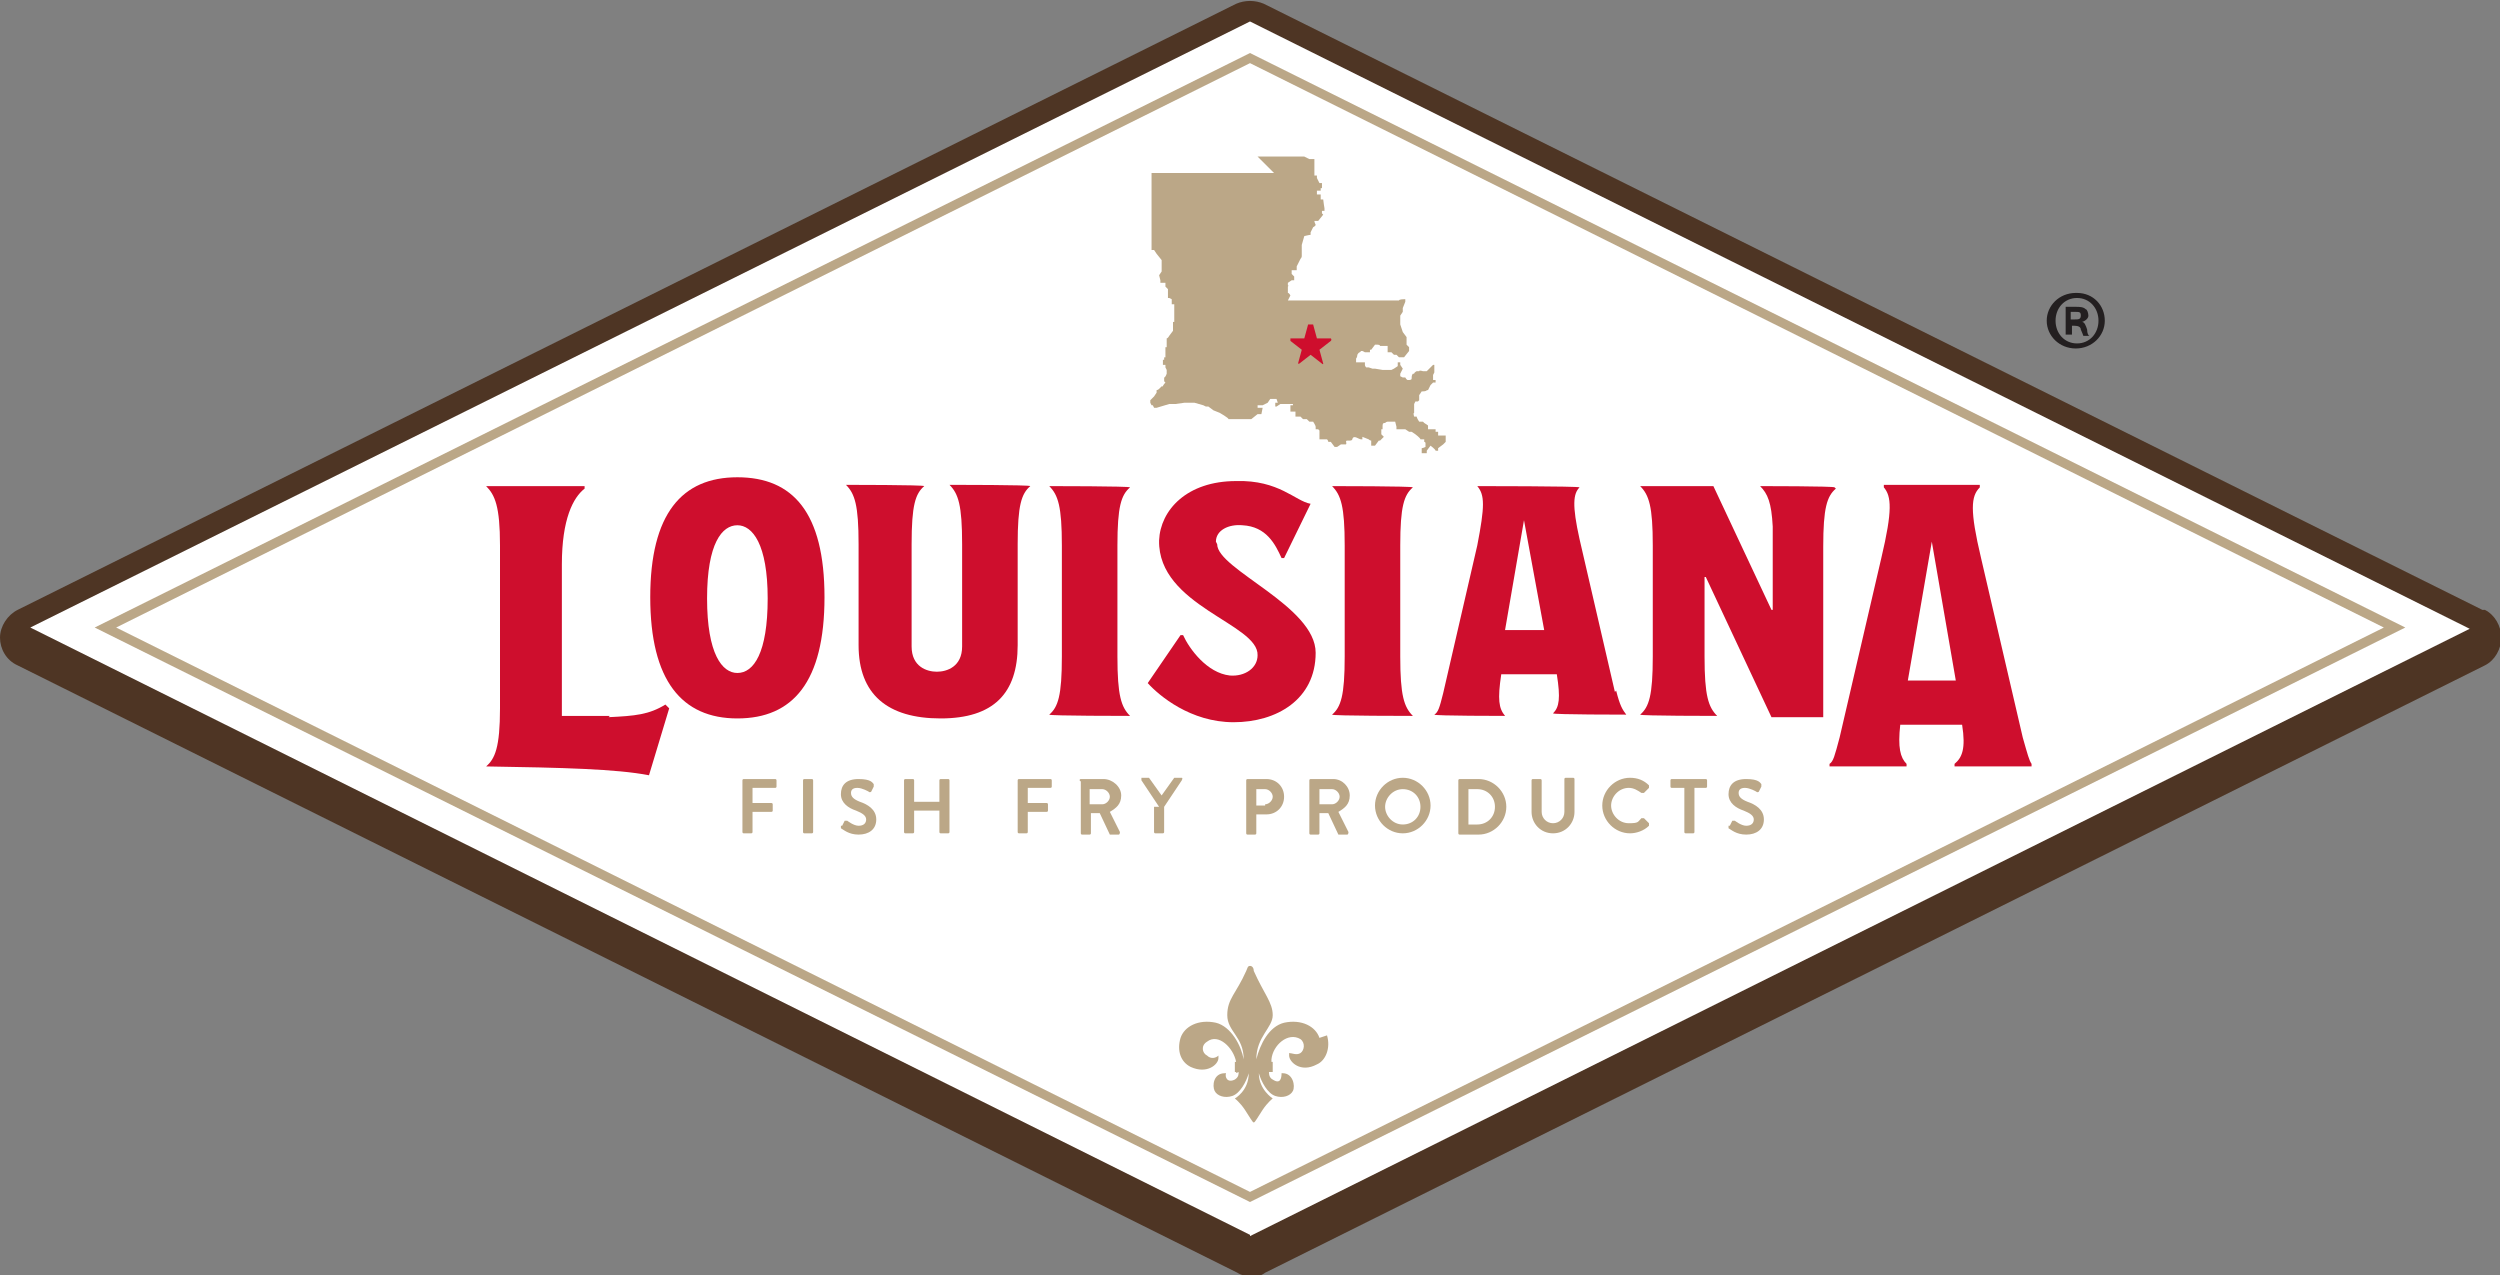 <?xml version="1.0" encoding="UTF-8"?>
<svg xmlns="http://www.w3.org/2000/svg" width="198" height="101" xmlns:xlink="http://www.w3.org/1999/xlink" version="1.1" viewBox="0 0 198 101">
  <rect x="0" y="0" width="198" height="101" fill="#808080" stroke="none"/>
  <!-- Generator: Adobe Illustrator 29.1.0, SVG Export Plug-In . SVG Version: 2.1.0 Build 142)  -->
  <defs>
    <style>
      .st0 {
        fill: none;
      }

      .st1 {
        fill: #231f20;
      }

      .st2 {
        fill: #bba787;
      }

      .st3 {
        fill-rule: evenodd;
      }

      .st3, .st4 {
        fill: #ce0e2d;
      }

      .st5 {
        fill: #4e3524;
      }

      .st6 {
        isolation: isolate;
      }

      .st7 {
        mix-blend-mode: multiply;
      }

      .st8 {
        fill: #fff;
      }

      .st9 {
        clip-path: url(#clippath);
      }
    </style>
    <clipPath id="clippath">
      <rect class="st0" width="198" height="101"/>
    </clipPath>
  </defs>
  <g class="st6">
    <g id="Layer_1">
      <g class="st9">
        <g id="la-fish-fry-logo_1">
          <g id="Group">
            <g id="Layer_11" data-name="Layer_1">
              <g id="Group_2">
                <g id="Group_3">
                  <g id="Group_4">
                    <path id="Vector" class="st5" d="M196.6,48.3L100.1.3c-.7-.3-1.5-.3-2.2,0L1.4,48.3c-.8.4-1.4,1.3-1.4,2.2s.5,1.8,1.4,2.2l96.6,48.1c.3.2.7.3,1.1.3s.7,0,1.1-.3l96.6-48.1c.8-.4,1.3-1.3,1.3-2.2s-.5-1.8-1.3-2.2h0Z"/>
                    <path id="Vector_2" class="st8" d="M99,97.8L2.4,49.7,99,1.7l96.6,48.1-96.6,48.1Z"/>
                    <path id="Vector_3" class="st2" d="M99,5l89.8,44.7-89.8,44.7L9.2,49.7,99,5ZM99,4.2L7.5,49.7l91.5,45.5,91.5-45.5L99,4.2Z"/>
                    <g id="Group_5">
                      <path id="Vector_4" class="st2" d="M99.6,12.4h3s.7,0,.7,0h0s.4.2.4.2h.3s.1,0,.1,0v1.2c0,0,0,.1,0,.1h.2s0,0,0,0h0c0,.1,0,.2,0,.2l.2.4h.2c0,0,0,.2,0,.2v.2c-.1,0-.1,0-.1,0v.2h-.3c0,.1,0,.3,0,.3h.1c0,0,.2,0,.2,0h0c0,0,0,.4,0,.4h.2c0,.1.1.7.1.7v.2c0,0-.2,0-.2,0v.2s.1.1.1.1h0c0,0-.4.5-.4.5h0s-.3,0-.3,0h0c0,.1.1.3.1.3h0c0,.1-.2.2-.2.2l-.2.4v.2c-.1,0-.5.1-.5.1h0c0,0-.2.7-.2.7h0c0,0,0,.3,0,.3v.2s0,.2,0,.2v.2c0,0,0,0,0,0h0c0,.1-.1.2-.1.2l-.3.6h0v.3h-.2s-.2,0-.2,0h0c0,.1,0,.3,0,.3l.2.2v.3c0,0-.2,0-.2,0l-.3.2v.2c.1,0,0,.1,0,.1v.5c.1,0,.2.2.2.2l-.2.4h0s3.8,0,3.8,0h5c0-.1.4-.1.4-.1h.1c0,.1,0,.2,0,.2l-.2.5v.3c0,0-.2.3-.2.3v.3c0,0,0,.2,0,.2v.2h0s.2.6.2.6h0s.3.4.3.4h0c0,.1,0,.3,0,.3h0c0,0,0,.3,0,.3l.2.2v.3s-.4.5-.4.5h-.4c0,0-.2-.2-.2-.2h-.2s-.2-.2-.2-.2h0s-.1,0-.1,0h-.2s0,0,0,0v-.2s0-.1,0-.1h0c0,0,0,0,0,0v-.2h-.6c0-.1-.2-.1-.2-.1h-.2c0,0-.3.4-.3.4h0s-.1,0-.1,0h0v.2h-.4s0,0,0,0h0s-.2-.1-.2-.1h0c0-.1,0,0,0,0h0s0,0-.1,0c0,0,0,0-.1.1,0,0-.1,0-.2.2,0,0,0,.2-.1.3,0,0,0,0,0,.2,0,0,0,0,0,0h0c0,0,0,0,0,.1,0,0,0,0,.1,0,0,0,.2,0,.2,0,0,0,.1,0,.2,0,0,0,.2,0,.2,0v.2s0,0,0,0h0c0,.1.1.2.1.2h.2c0,0,.3.1.3.1h.2s.6.1.6.1h.3s.2,0,.2,0h.2c0,0,.2-.1.2-.1l.3-.2v-.3c.1,0,.2,0,.2,0h0s0,0,0,0v.2c0,0,.2.3.2.3l-.2.4h0c0,.1,0,.2,0,.2h0c0,0,.2.1.2.1h.2c0,0,.1.2.2.2,0,0,0,0,0,0,0,0,0,0,.1,0,0,0,.2,0,.2-.1,0,0,0,0,0,0,0-.1,0-.3.1-.4h.1c0-.1.2-.2.2-.2h.2c0-.1.3,0,.3,0h.2s.1,0,.1,0l.5-.5h.1c0,0,0,0,0,0v.6s-.1.2-.1.2h0c0,.1,0,.2,0,.2v.2s.2,0,.2,0h0s0,.2,0,.2h-.2c0,0-.2.2-.2.2l-.2.4h-.1c0,.1-.3.1-.3.1h-.1c0,0-.2.3-.2.3v.2s0,.2,0,.2h0c0,0-.1.1-.1.1h-.2s-.1.2-.1.2h0s0,0,0,0v.7c-.1,0,0,.3,0,.3h.2c0,.1.2.4.2.4h.3c0,0,.1.1.1.1l.3.2h0c0,.1,0,.3,0,.3h.4s.2,0,.2,0h0s0,.2,0,.2h.2s0,.3,0,.3h.2c0,0,.4,0,.4,0h0c0,.1,0,.2,0,.2v.2s0,.1,0,.1l-.2.2h0s-.4.3-.4.3h0c0,.1,0,.2,0,.2h-.2c0-.1-.4-.4-.4-.4l-.3.4v.2c-.1,0-.2,0-.2,0h-.2c0,0,0-.2,0-.2v-.2c.1,0,.3-.1.3-.1h0c0-.1,0-.3,0-.3h0c0-.1-.1-.1-.1-.1v-.2c-.1,0-.3,0-.3,0h0c0-.1-.4-.4-.4-.4l-.3-.2h-.2s0,0,0,0l-.3-.2h-.4s-.3,0-.3,0v-.2c0,0-.1-.4-.1-.4h0s0,0,0,0h-.2s-.2,0-.2,0c0,0-.1,0-.2,0,0,0-.1,0-.2.1-.2,0-.2.1-.2.3h0v.2h-.1c0,.1,0,.2,0,.2h0c0,0,0,.2,0,.2l.2.2h0s0,0,0,0l-.3.3h-.1c0,0-.3.4-.3.4h-.3c0,.1,0,.1,0,.1v-.5c-.1,0-.2-.1-.2-.1h0c0,0-.5-.2-.5-.2v.2c-.1,0-.1,0-.1,0-.2,0-.6-.4-.7,0,0,0,0,.1-.2.1,0,0-.2,0-.2,0-.2,0,0,.2-.1.3,0,0-.2,0-.3,0h-.1s-.3.2-.3.2h-.2c0,0-.3-.4-.3-.4h-.2c0-.1-.1-.2-.1-.2h-.3s0,0,0,0h-.1s-.2,0-.2,0v-.2c0,0,0-.2,0-.2v-.3c0,0-.1-.1-.1-.1h0s-.2,0-.2,0h0c0-.1,0-.2,0-.2h0c0-.1-.2-.4-.2-.4h-.3l-.2-.2h-.3c0,0-.2-.2-.2-.2h-.4c0,0,0-.2,0-.2v-.2c0,0-.1,0-.1,0h-.2s-.1,0-.1,0h0s0,0,0,0v-.5c.1,0,.2,0,.2,0h0c0,0,0-.1,0-.1h-.2s-.6,0-.6,0h-.2c0,0-.3.2-.3.2h-.1v-.3h.2c0,0-.1-.3-.1-.3h-.5,0s0,0,0,0h0l-.2.3-.4.2h-.2c0,.1,0,0,0,0h0c0,0-.2,0-.2,0h0c0,0,0,.2,0,.2h.4c0,0-.1.5-.1.5h-.3c0,0-.5.4-.5.4h-.4c0,0-.4,0-.4,0h-1c0-.1-.7-.5-.7-.5l-.5-.2-.4-.3h-.2c0,0-.2-.1-.2-.1l-.7-.2h-.5s-.2,0-.2,0h-.1c0,0-.7.1-.7.1h-.3s-.2,0-.2,0l-1,.3h-.2s-.1-.2-.1-.2h-.1s-.1-.2-.1-.2v-.2s.1-.1.1-.1l.2-.2.2-.3v-.2c.1,0,.2-.1.2-.1l.2-.2h.1c0-.1.2-.3.2-.3h0s-.1-.1-.1-.1v-.3c.1,0,.2-.3.2-.3v-.3s-.1-.2-.1-.2v-.2c-.1,0-.2,0-.2,0v-.4s0,0,0,0h0,.1c0,0,0-.2,0-.2h.1c0-.1,0-.4,0-.4v-.2s0-.2,0-.2h.1c0-.1,0-.2,0-.2h0c0-.1,0-.3,0-.3v-.2c.1,0,.2-.2.2-.2l.3-.4v-.2c.1,0,0,0,0,0v-.2c.1,0,0,0,0,0h0s0,0,0,0v-.3c.1,0,.1,0,.1,0h0c0,0,0-.4,0-.4h0c0,0,0-.2,0-.2h0c0-.1,0-.3,0-.3v-.2c0,0,0-.3,0-.3h-.2c0-.1,0-.2,0-.2v-.2c0,0-.2-.1-.2-.1h-.1c0,0,0-.1,0-.1h0c0,0,0-.2,0-.2v-.4c0,0-.2-.2-.2-.2v-.3s-.1,0-.1,0h-.2s-.1,0-.1,0v-.2c0,0-.1-.4-.1-.4l.2-.3h0c0,0,0-.2,0-.2h0c0-.1,0-.3,0-.3h0c0-.1,0-.4,0-.4h0c0,0-.4-.5-.4-.5l-.2-.3h-.2c0-.1,0-1.2,0-1.2v-4.9h1.1c0,0,1.7,0,1.7,0h1.2s2.5,0,2.5,0h3.2s0,0,0,0Z"/>
                      <g id="Vector_5" class="st7">
                        <path class="st3" d="M104,25.7l.3,1.1h1.1c0,0,.1.1,0,.2l-.9.7.3,1.1c0,0,0,.1-.1,0l-.9-.7-.9.7c0,0-.2,0-.1,0l.3-1.1-.9-.7c0,0,0-.2,0-.2h1.1l.3-1.1c0,0,.1,0,.2,0h0Z"/>
                      </g>
                    </g>
                  </g>
                  <g id="Group_6">
                    <path id="Vector_6" class="st2" d="M58.8,61.8c0,0,0-.1.1-.1h2.5c0,0,.1,0,.1.1v.5c0,0,0,.1-.1.1h-1.8v1.2h1.5c0,0,.1,0,.1.1v.5c0,0,0,.1-.1.1h-1.5v1.6c0,0,0,.1-.1.1h-.6c0,0-.1,0-.1-.1v-4.1h0Z"/>
                    <path id="Vector_7" class="st2" d="M63.6,61.8c0,0,0-.1.1-.1h.6c0,0,.1,0,.1.1v4.1c0,0,0,.1-.1.1h-.6c0,0-.1,0-.1-.1v-4.1Z"/>
                    <path id="Vector_8" class="st2" d="M66.7,65.4l.2-.4c0,0,.2,0,.2,0,0,0,.5.4.9.4s.6-.2.6-.5-.3-.5-.8-.7c-.6-.2-1.2-.6-1.2-1.3s.4-1.2,1.4-1.2,1.1.3,1.2.4c0,0,0,.1,0,.2l-.2.4c0,0-.1.1-.2,0,0,0-.5-.3-.9-.3s-.5.2-.5.4c0,.3.2.5.7.7.6.2,1.3.6,1.3,1.4s-.6,1.2-1.4,1.2-1.2-.4-1.4-.5c0,0,0,0,0-.2h0Z"/>
                    <path id="Vector_9" class="st2" d="M71.6,61.8c0,0,0-.1.1-.1h.6c0,0,.1,0,.1.1v1.7h2v-1.7c0,0,0-.1.1-.1h.6c0,0,.1,0,.1.1v4.1c0,0,0,.1-.1.1h-.6c0,0-.1,0-.1-.1v-1.7h-2v1.7c0,0,0,.1-.1.1h-.6c0,0-.1,0-.1-.1v-4.1Z"/>
                    <path id="Vector_10" class="st2" d="M80.6,61.8c0,0,0-.1.1-.1h2.5c0,0,.1,0,.1.1v.5c0,0,0,.1-.1.1h-1.8v1.2h1.5c0,0,.1,0,.1.1v.5c0,0,0,.1-.1.1h-1.5v1.6c0,0,0,.1-.1.1h-.6c0,0-.1,0-.1-.1v-4.1h0Z"/>
                    <path id="Vector_11" class="st2" d="M85.5,61.8c0,0,0-.1.1-.1h1.8c.7,0,1.4.6,1.4,1.3s-.4,1-.9,1.3l.8,1.6c0,0,0,.2-.1.2h-.7c0,0,0,0,0,0l-.8-1.7h-.7v1.6c0,0,0,.1-.1.1h-.6c0,0-.1,0-.1-.1v-4.1ZM87.3,63.7c.3,0,.6-.3.6-.6s-.3-.6-.6-.6h-1v1.2h1Z"/>
                    <path id="Vector_12" class="st2" d="M91.8,63.9l-1.4-2.1c0,0,0-.2,0-.2h.6s0,0,0,0l1,1.4,1-1.4s0,0,0,0h.6c0,0,.1,0,0,.2l-1.4,2.1v2c0,0,0,.1-.1.1h-.6c0,0-.1,0-.1-.1v-2h0Z"/>
                    <path id="Vector_13" class="st2" d="M98.7,61.8c0,0,0-.1.1-.1h1.5c.8,0,1.4.6,1.4,1.4s-.6,1.4-1.4,1.4h-.8v1.5c0,0,0,.1-.1.1h-.6c0,0-.1,0-.1-.1v-4.1ZM100.2,63.7c.3,0,.6-.3.6-.6s-.3-.6-.6-.6h-.7v1.3h.7Z"/>
                    <path id="Vector_14" class="st2" d="M103.7,61.8c0,0,0-.1.1-.1h1.8c.7,0,1.3.6,1.3,1.3s-.4,1-.9,1.3l.8,1.6c0,0,0,.2-.1.2h-.7c0,0,0,0,0,0l-.8-1.7h-.7v1.6c0,0,0,.1-.1.1h-.6c0,0-.1,0-.1-.1v-4.1ZM105.5,63.7c.3,0,.6-.3.6-.6s-.3-.6-.6-.6h-1v1.2h1Z"/>
                    <path id="Vector_15" class="st2" d="M111.1,61.6c1.2,0,2.2,1,2.2,2.2s-1,2.2-2.2,2.2-2.2-1-2.2-2.2,1-2.2,2.2-2.2ZM111.1,65.3c.8,0,1.4-.6,1.4-1.4s-.6-1.4-1.4-1.4-1.4.7-1.4,1.4.6,1.4,1.4,1.4Z"/>
                    <path id="Vector_16" class="st2" d="M115.5,61.8c0,0,0-.1.1-.1h1.5c1.2,0,2.2,1,2.2,2.2s-1,2.2-2.2,2.2h-1.5c0,0-.1,0-.1-.1v-4.1ZM117,65.3c.8,0,1.4-.6,1.4-1.4s-.6-1.4-1.4-1.4h-.7v2.8h.7Z"/>
                    <path id="Vector_17" class="st2" d="M121.3,61.8c0,0,0-.1.1-.1h.6c0,0,.1,0,.1.1v2.5c0,.5.4.9.9.9s.9-.4.9-.9v-2.6c0,0,0-.1.1-.1h.6c0,0,.1,0,.1.1v2.6c0,.9-.7,1.7-1.7,1.7s-1.7-.8-1.7-1.7v-2.6Z"/>
                    <path id="Vector_18" class="st2" d="M129.1,61.6c.6,0,1.1.2,1.5.6,0,0,0,.1,0,.2l-.4.4s-.1,0-.2,0c-.3-.2-.6-.4-1-.4-.8,0-1.4.7-1.4,1.4s.6,1.4,1.4,1.4.7-.1,1-.4c0,0,.1,0,.2,0l.4.4s0,.1,0,.2c-.4.4-1,.6-1.5.6-1.2,0-2.2-1-2.2-2.2s1-2.2,2.2-2.2Z"/>
                    <path id="Vector_19" class="st2" d="M133.4,62.4h-1c0,0-.1,0-.1-.1v-.5c0,0,0-.1.1-.1h2.7c0,0,.1,0,.1.1v.5c0,0,0,.1-.1.1h-.9v3.5c0,0,0,.1-.1.1h-.6c0,0-.1,0-.1-.1v-3.5Z"/>
                    <path id="Vector_20" class="st2" d="M137,65.4l.2-.4c0,0,.2,0,.2,0,0,0,.5.4.9.4s.6-.2.6-.5-.3-.5-.8-.7c-.6-.2-1.2-.6-1.2-1.3s.4-1.2,1.4-1.2,1.1.3,1.2.4c0,0,0,.1,0,.2l-.2.4c0,0-.1.1-.2,0,0,0-.5-.3-.9-.3s-.5.2-.5.4c0,.3.2.5.7.7.6.2,1.3.6,1.3,1.4s-.6,1.2-1.4,1.2-1.2-.4-1.4-.5c0,0,0,0,0-.2h0Z"/>
                  </g>
                  <path id="Vector_21" class="st2" d="M104.5,82.2c-.3-.9-1.4-1.5-2.8-1.2-1.2.3-1.9,1.7-2.2,2.9h0c0-1.8,1.3-2.5,1.3-3.5s-.7-1.7-1.5-3.5c0-.2-.1-.4-.3-.4s-.2.2-.3.4c-.8,1.8-1.5,2.2-1.5,3.5s1.3,1.7,1.3,3.5h0c-.2-1.1-1-2.6-2.2-2.9-1.4-.3-2.5.3-2.8,1.2-.3,1,0,1.9.8,2.3,1.3.6,2.2-.2,2.2-.7,0,0,0-.2,0-.2-.2.2-.6.3-.9,0-.4-.2-.5-.8,0-1.1.9-.7,2.1.5,2.3,1.6,0,0,0,0,0,0h-.1v.8h.1c0,.1,0,.1.2,0,0,.2,0,.4-.3.6-.6.3-.8-.2-.7-.5h-.1c-.9,0-1,1-.8,1.4.2.4.8.6,1.4.4.6-.2,1.1-1.1,1.3-1.8,0,1.4-1.1,2-1.1,2,0,0,.4.3.8.9.4.6.6,1,.7,1s.3-.4.7-1c.4-.6.8-.9.8-.9,0,0-1.1-.7-1.1-2,.2.7.7,1.6,1.3,1.8.6.2,1.2,0,1.4-.4.2-.4,0-1.4-.8-1.4h-.1c0,.4-.1.9-.7.5-.2-.1-.3-.3-.3-.6.1,0,.2,0,.2,0h.1v-.8h-.1c0-.1,0-.2,0-.2.1-1.1,1.3-2.2,2.3-1.6.4.3.3.9,0,1.1-.3.2-.7,0-.9,0,0,0,0,.1,0,.2,0,.5.9,1.4,2.2.7.7-.3,1.1-1.3.8-2.3h0Z"/>
                </g>
                <g id="Group_7">
                  <path id="Vector_22" class="st4" d="M58.4,37.8c-4.4,0-6.9,2.9-6.9,9.5s2.5,9.6,6.9,9.6,6.9-2.9,6.9-9.6-2.5-9.5-6.9-9.5ZM58.4,53.3c-1.2,0-2.4-1.5-2.4-5.9s1.2-5.8,2.4-5.8,2.4,1.5,2.4,5.8-1.1,5.9-2.4,5.9Z"/>
                  <path id="Vector_23" class="st4" d="M127.9,54.8l-2.8-12.1c-.6-2.7-.5-3.6,0-4.1h0c0-.1-8.1-.1-8.1-.1h0c.6.7.6,1.6,0,4.7l-2.7,11.7c-.3,1.2-.4,1.5-.7,1.7h0c0,.1,5.6.1,5.6.1h0c-.5-.6-.6-1.3-.3-3.3h4.4c.3,1.9.2,2.6-.3,3.1h0c0,.1,5.8.1,5.8.1h0c-.3-.4-.5-.7-.8-1.9h0ZM119.2,49.9l1.5-8.7,1.6,8.7h-3.1Z"/>
                  <path id="Vector_24" class="st4" d="M89.5,38.6h0c0-.1-6.4-.1-6.4-.1h0c.7.7,1,1.6,1,4.7v8.8c0,3.1-.3,4-1,4.6h0c0,.1,6.4.1,6.4.1h0c-.7-.7-1-1.6-1-4.7v-8.8c0-3.1.3-4,1-4.6Z"/>
                  <path id="Vector_25" class="st4" d="M111.9,38.6h0c0-.1-6.4-.1-6.4-.1h0c.7.7,1,1.6,1,4.7v8.8c0,3.1-.3,4-1,4.6h0c0,.1,6.4.1,6.4.1h0c-.7-.7-1-1.6-1-4.7v-8.8c0-3.1.3-4,1-4.6Z"/>
                  <path id="Vector_26" class="st4" d="M75.2,38.4h0c.7.7,1,1.6,1,4.7v8.1c0,1.6-1.2,2-2,2s-2-.4-2-2v-8.1c0-3.1.3-4,1-4.6h0c0-.1-6.2-.1-6.2-.1h0c.7.7,1,1.6,1,4.7v8c0,3.9,2.3,5.8,6.5,5.8s6.1-2,6.1-5.8v-8c0-3.1.3-4,1-4.6h0c0-.1-6.1-.1-6.1-.1h0Z"/>
                  <path id="Vector_27" class="st4" d="M145.3,38.6h0c0-.1-5.9-.1-5.9-.1h0c.6.6.9,1.3,1,3.2v6.6h-.1l-4.6-9.8h-5.8c.7.7,1,1.6,1,4.7v8.8c0,3.1-.3,4-1,4.6h0c0,.1,6.1.1,6.1.1h0c-.7-.7-1-1.6-1-4.7v-6.3h.1l5.2,11.1h4.1v-13.5c0-3.1.3-4,1-4.6h0Z"/>
                  <path id="Vector_28" class="st4" d="M96.3,42.9c0-.9,1-1.4,2.1-1.3,1.9.1,2.6,1.5,3.1,2.6h.2l2.1-4.3h0c-1.2-.2-2.5-1.9-5.9-1.8-3.9,0-6,2.3-6.1,4.7-.1,5.2,7.9,6.6,7.8,9.1,0,1-1,1.7-2.2,1.6-1.8-.2-3.2-2.1-3.7-3.2h-.2l-2.6,3.8c.9,1,3.4,3.1,6.8,3.1s6.5-1.8,6.5-5.5-7.8-6.6-7.8-8.6h0Z"/>
                  <path id="Vector_29" class="st4" d="M48.3,56.7h-3.8c0,0,0-12,0-12,0-3.6.9-5.3,1.8-6v-.2h-7.8c.7.7,1.1,1.6,1.1,4.7v12.9c0,3.1-.4,4-1.1,4.6h0c6.1.1,10.3.2,12.9.7l1.6-5.3-.3-.3c-1.3.8-2.4.9-4.5,1h0Z"/>
                  <path id="Vector_30" class="st4" d="M160.2,58.4l-3.3-14.2c-.9-3.8-.8-4.9-.1-5.6v-.2h-7.6v.2c.6.7.7,1.8-.2,5.6l-3.3,14.2c-.4,1.5-.5,1.9-.8,2.1v.2h6.1v-.2c-.5-.5-.7-1.3-.5-3.1h4.9c.3,1.9,0,2.6-.6,3.1v.2h6.1v-.2c-.2-.3-.3-.7-.7-2.1h0ZM154.8,53.9h-3.7l1.9-11,1.9,11Z"/>
                </g>
              </g>
            </g>
          </g>
        </g>
      </g>
      <path class="st1" d="M164.5,23.2c1.3,0,2.2,1,2.2,2.2s-1,2.2-2.3,2.2-2.3-1-2.3-2.2,1-2.2,2.3-2.2h0ZM164.5,23.6c-1,0-1.7.8-1.7,1.8s.7,1.8,1.7,1.8c1,0,1.7-.8,1.7-1.8s-.7-1.8-1.7-1.8h0ZM164.1,26.5h-.5v-2.2c.2,0,.5,0,.8,0s.6,0,.8.2c.1,0,.2.3.2.5s-.2.4-.5.5h0c.2,0,.3.3.4.6,0,.3.1.5.2.5h-.5c0,0-.1-.3-.2-.5,0-.2-.2-.3-.5-.3h-.2v.9ZM164.1,25.3h.2c.3,0,.5,0,.5-.3s-.1-.3-.5-.3-.2,0-.3,0v.6Z"/>
    </g>
  </g>
</svg>